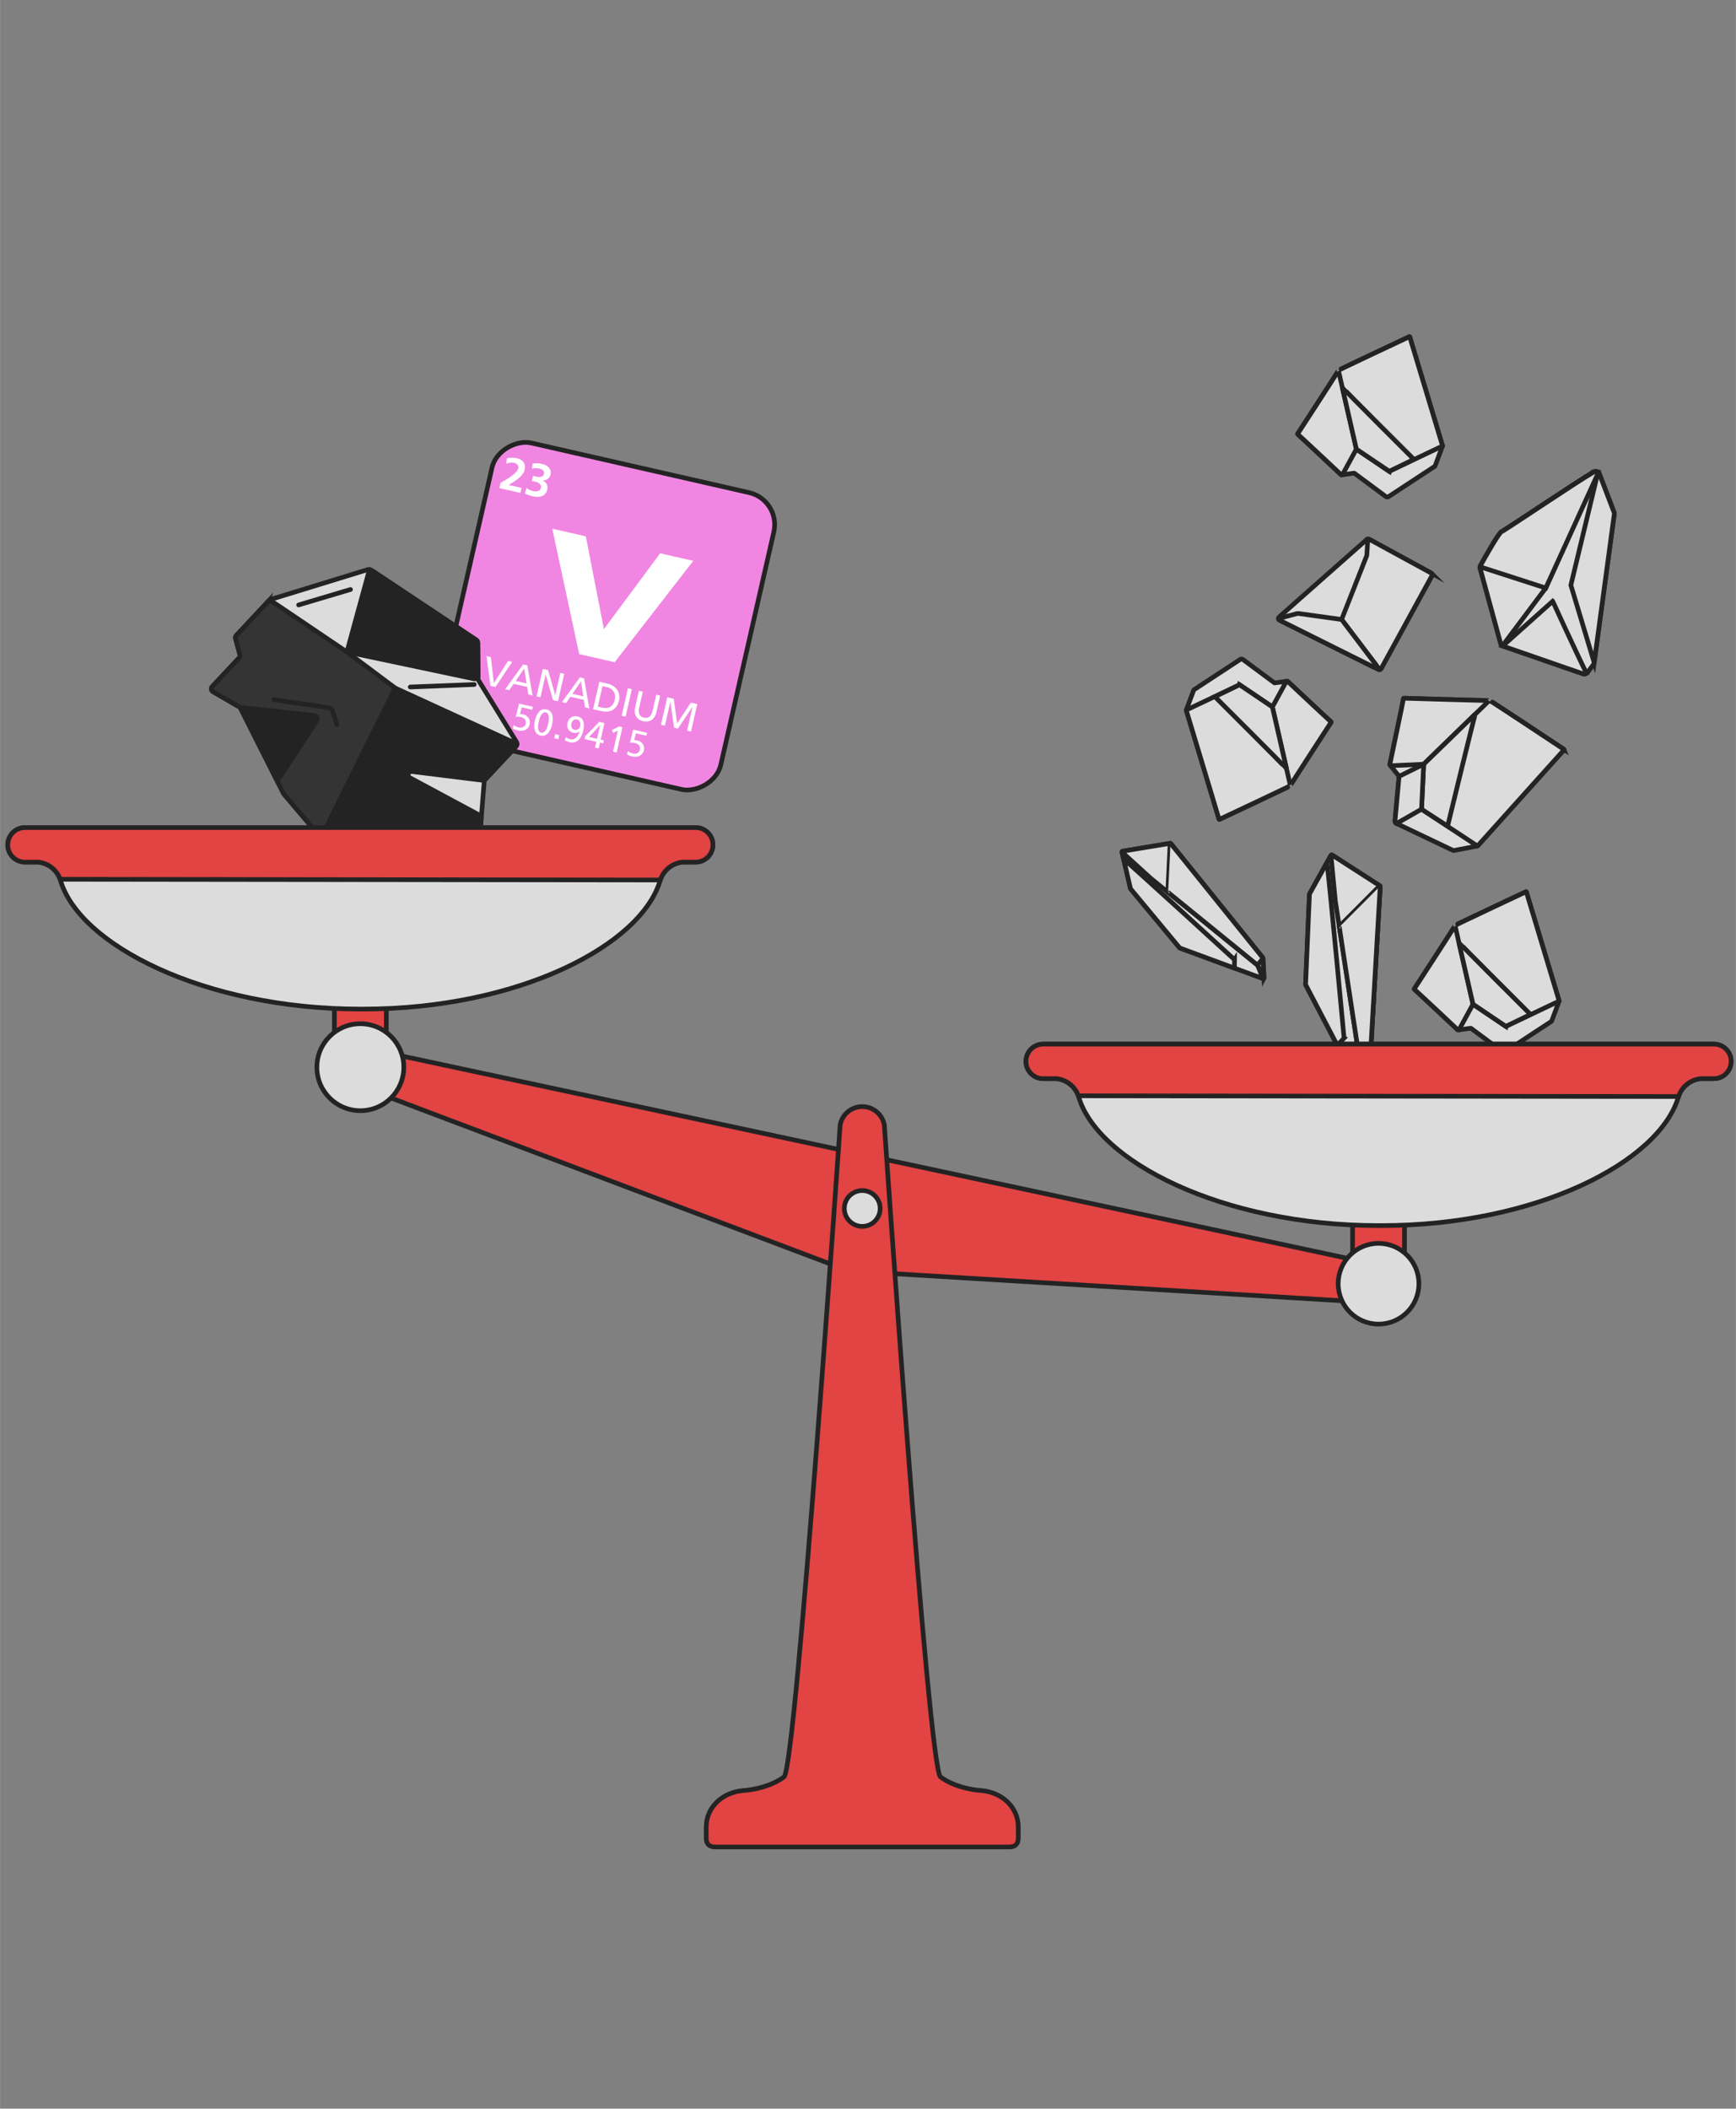 <?xml version="1.0" encoding="UTF-8"?>
<svg xmlns="http://www.w3.org/2000/svg" id="Calque_1" width="9.878cm" height="11.994cm" viewBox="0 0 280 340">
  <rect x="0" y="0" width="280" height="340" fill="#808080" stroke="none"/>
  <rect x="73.266" y="76.042" width="49.08" height="46.626" rx="5.295" ry="5.295" transform="translate(-20.793 172.648) rotate(-77.166)" style="fill:#f086e2; stroke:#232323; stroke-miterlimit:10; stroke-width:.75px;"></rect>
  <path d="m79.906,110.767l-.792-.18-.659-4.803.71.162.482,4.176.013.003,2.281-3.547.666.152-2.7,4.038Z" style="fill:#fff; stroke-width:0px;"></path>
  <path d="m84.374,107.132l.666.152.862,4.85-.691-.157-.196-1.218-2.168-.494-.704,1.013-.666-.152,2.896-3.994Zm.175.666l-1.38,1.992,1.762.401-.382-2.393Z" style="fill:#fff; stroke-width:0px;"></path>
  <path d="m87.543,107.854l.862.196,1.14,4.007.013.003.811-3.562.634.144-1.008,4.424-.811-.185-1.174-4.094-.012-.003-.829,3.638-.634-.144,1.008-4.424Z" style="fill:#fff; stroke-width:0px;"></path>
  <path d="m93.526,109.217l.666.152.862,4.85-.691-.157-.196-1.218-2.168-.494-.704,1.013-.666-.152,2.896-3.994Zm.175.666l-1.38,1.992,1.762.401-.382-2.393Z" style="fill:#fff; stroke-width:0px;"></path>
  <path d="m96.663,109.931l1.305.297c1.312.299,2.173,1.348,1.863,2.711-.338,1.483-1.413,2.045-2.871,1.713l-1.305-.297,1.008-4.424Zm-.247,4.01l.666.152c1.09.248,1.812-.14,2.072-1.281.235-1.034-.329-1.802-1.242-2.01l-.742-.169-.754,3.308Z" style="fill:#fff; stroke-width:0px;"></path>
  <path d="m101.276,110.983l.634.144-1.008,4.424-.634-.144,1.008-4.424Z" style="fill:#fff; stroke-width:0px;"></path>
  <path d="m105.889,114.76c-.283,1.243-1.062,1.765-2.152,1.517s-1.566-1.057-1.283-2.3l.59-2.592.634.144-.572,2.51c-.193.849-.06,1.493.758,1.679.817.186,1.216-.336,1.41-1.185l.572-2.51.634.144-.59,2.592Z" style="fill:#fff; stroke-width:0px;"></path>
  <path d="m107.62,112.428l1.046.238.55,3.991,2.2-3.365,1.046.238-1.008,4.424-.634-.144.872-3.828-.013-.003-2.336,3.495-.621-.142-.592-4.162-.013-.003-.872,3.828-.634-.144,1.008-4.424Z" style="fill:#fff; stroke-width:0px;"></path>
  <path d="m85.843,114.437l-1.695-.386-.284,1.085c.118-.004.306.008.54.062.719.164,1.199.838,1.034,1.564-.204.895-1.026,1.211-1.874,1.018-.444-.101-.712-.248-.846-.334l.143-.546c.219.198.444.317.801.399.486.111,1.018-.069,1.137-.59.133-.585-.24-.97-.79-1.095-.351-.08-.586-.073-.824-.028l.523-2.137,2.245.512-.109.479Z" style="fill:#fff; stroke-width:0px;"></path>
  <path d="m88.139,114.382c1.128.257,1.109,1.532.905,2.426-.204.895-.738,2.052-1.867,1.795-1.128-.257-1.108-1.531-.904-2.427.204-.894.738-2.051,1.866-1.794Zm-.853,3.742c.702.16,1.022-.949,1.138-1.457.117-.514.278-1.652-.394-1.806-.672-.153-1.02.942-1.138,1.457-.116.508-.308,1.647.394,1.806Z" style="fill:#fff; stroke-width:0px;"></path>
  <path d="m89.543,118.379l.655.149-.149.655-.655-.149.149-.655Z" style="fill:#fff; stroke-width:0px;"></path>
  <path d="m91.286,118.857c.185.158.423.275.686.335.76.173,1.289-.445,1.479-1.226l-.013.003c-.336.206-.641.248-.98.17-.789-.18-1.101-.835-.935-1.566.192-.842.875-1.221,1.617-1.052,1.14.26,1.14,1.341.928,2.272-.252,1.105-.878,2.18-2.17,1.885-.28-.064-.681-.222-.812-.32l.2-.501Zm1.357-1.179c.486.111.843-.19.947-.646.088-.387-.044-.915-.523-1.024-.491-.112-.821.257-.921.695-.087.38.036.869.498.975Z" style="fill:#fff; stroke-width:0px;"></path>
  <path d="m96.186,119.603l-1.901-.433.109-.479,2.258-2.296.836.19-.609,2.672.515.117-.109.479-.515-.117-.212.93-.585-.133.212-.93Zm.609-2.672l-.012-.003-1.774,1.902,1.286.293.5-2.193Z" style="fill:#fff; stroke-width:0px;"></path>
  <path d="m99.653,117.786l-.748.394-.221-.462,1.186-.59.52.119-.93,4.081-.585-.133.777-3.409Z" style="fill:#fff; stroke-width:0px;"></path>
  <path d="m104.259,118.632l-1.695-.386-.284,1.085c.118-.004.306.008.539.062.719.164,1.199.838,1.034,1.564-.204.895-1.026,1.211-1.874,1.018-.444-.101-.712-.248-.846-.334l.143-.546c.219.198.444.317.801.399.486.111,1.018-.069,1.137-.59.133-.585-.24-.97-.79-1.095-.351-.08-.586-.073-.824-.028l.523-2.137,2.245.512-.109.479Z" style="fill:#fff; stroke-width:0px;"></path>
  <path d="m80.539,78.705l.195-.856c.581-.353,2.646-1.407,2.86-2.344.107-.469-.261-.783-.678-.878-.432-.098-.885-.001-1.272.141l.113-.868c.515-.129,1.079-.139,1.599-.02.974.222,1.491.856,1.263,1.858-.247,1.084-1.564,1.831-2.585,2.46l2.086.475-.183.805-3.396-.774Z" style="fill:#fff; stroke-width:0px;"></path>
  <path d="m84.909,78.699c.32.219.678.401,1.081.493.425.097,1.123.04,1.241-.479.137-.6-.294-.906-.946-1.055l-.497-.113.183-.805.469.107c.688.157,1.186.031,1.288-.415.117-.513-.264-.769-.725-.874-.403-.092-.812-.085-1.211.009l.128-.833c.447-.068.959-.051,1.486.069.63.143,1.634.603,1.385,1.694-.158.695-.666.926-1.23,1.006l-.003.014c.631.236.839.815.697,1.437-.277,1.215-1.452,1.271-2.302,1.077-.446-.102-.946-.276-1.301-.473l.257-.858Z" style="fill:#fff; stroke-width:0px;"></path>
  <path d="m97.927,104.114l-2.145-.489,10.693-14.41,5.339,1.216-12.672,16.343-5.728-1.305-4.342-20.22,5.411,1.233,3.445,17.631Z" style="fill:#fff; stroke-width:0px;"></path>
  <path d="m59.823,91.894l16.989,11.296c.149.099.239.265.24.443l.053,5.804c.001.098.029.194.08.278l6.144,9.963c.127.207.101.473-.065.65l-5.029,5.377c-.083.089-.134.203-.143.325l-.803,9.974c-.023.291-.275.511-.567.494l-24.417-1.37c-.074-.004-.228-.448-.293-.48s-.596.031-.643-.025l-5.575-6.583c-.027-.032-.051-.068-.07-.106l-6.911-13.723c-.047-.093-.12-.171-.211-.224l-4.244-2.459c-.3-.174-.36-.581-.123-.834l4.329-4.629c.128-.137.175-.33.126-.51l-.708-2.588c-.049-.18-.002-.373.126-.51l5.282-5.648c.064-.069.145-.119.235-.147l15.743-4.838c.154-.047.322-.023.456.066Z" style="fill:#dcdcdc; stroke:#232323; stroke-linecap:round; stroke-miterlimit:10; stroke-width:.75px;"></path>
  <path d="m43.173,97.043c.181-.193.475-.227.694-.078l12.08,8.156,7.807,5.828-11.616,23.417c-.172.347-.643.404-.893.109l-5.452-6.433c-.027-.032-.051-.068-.07-.106l-6.911-13.723c-.047-.093-.12-.171-.211-.224l-4.244-2.459c-.3-.174-.36-.581-.123-.834l4.329-4.629c.128-.137.175-.33.126-.51l-.708-2.588c-.049-.18-.002-.373.126-.51l5.066-5.417Z" style="fill:#343434; stroke:#232323; stroke-linecap:round; stroke-miterlimit:10; stroke-width:.75px;"></path>
  <path d="m59.414,92.471l-3.315,12.098c-.082.299.105.605.408.669l19.944,4.211c.337.071.653-.188.65-.532l-.048-5.284c-.002-.179-.092-.345-.24-.443l-16.581-11.025c-.306-.203-.72-.048-.817.306Z" style="fill:#232323; stroke:#232323; stroke-linecap:round; stroke-miterlimit:10; stroke-width:.75px;"></path>
  <path d="m63.755,110.948l19.112,8.769c.334.153.42.589.169.857l-4.741,5.069c-.118.126-.288.188-.459.167l-11.393-1.41c-.592-.073-.846.727-.321,1.009l11.213,6.022c.188.101.299.304.282.518l-.327,4.057c-.023.291-.275.511-.567.494l-24.132-1.356c-.386-.022-.624-.431-.452-.777l11.617-23.419Z" style="fill:#232323; stroke:#232323; stroke-linecap:round; stroke-miterlimit:10; stroke-width:.75px;"></path>
  <path d="m38.74,114.069l11.962,1.302c.4.043.612.494.392.83l-6.373,9.744-5.981-11.876Z" style="fill:#232323; stroke:#232323; stroke-linecap:round; stroke-miterlimit:10; stroke-width:.75px;"></path>
  <line x1="48.16" y1="97.539" x2="56.529" y2="95.048" style="fill:none; stroke:#232323; stroke-linecap:round; stroke-miterlimit:10; stroke-width:.75px;"></line>
  <line x1="81.273" y1="120.371" x2="67.502" y2="123.401" style="fill:none; stroke:#232323; stroke-linecap:round; stroke-miterlimit:10; stroke-width:.75px;"></line>
  <path d="m44.14,112.823l8.878,1.285c.284.041.519.241.606.514l.698,2.199" style="fill:none; stroke:#232323; stroke-linecap:round; stroke-miterlimit:10; stroke-width:.75px;"></path>
  <line x1="76.485" y1="110.37" x2="66.165" y2="110.772" style="fill:none; stroke:#232323; stroke-linecap:round; stroke-miterlimit:10; stroke-width:.75px;"></line>
  <path d="m230.87,92.415l-10.071-5.492c-.105-.057-.234-.042-.323.036l-14.197,12.556c-.15.133-.118.376.061.465l16.031,7.988c.136.068.302.016.375-.117l8.236-15.053c.075-.137.025-.31-.113-.384Z" style="fill:#dcdcdc; stroke:#232323; stroke-miterlimit:10; stroke-width:.75px;"></path>
  <path d="m220.441,89.605l-3.99,10.131c-.036.092-.022.196.038.275l5.863,7.731c.124.164.375.145.474-.035l8.157-14.908c.075-.137.025-.31-.113-.384l-9.854-5.374c-.182-.099-.405.024-.418.231l-.138,2.246c-.002.03-.008.059-.019.086Z" style="fill:#dcdcdc; stroke:#232323; stroke-miterlimit:10; stroke-width:.75px;"></path>
  <path d="m209.371,98.91l6.906.959c.074.01.141.05.187.109l5.422,7.149c.181.239-.084.558-.352.424l-14.898-7.423c-.233-.116-.199-.46.053-.527l2.57-.685c.036-.01.074-.012.112-.007Z" style="fill:#dcdcdc; stroke:#232323; stroke-miterlimit:10; stroke-width:.75px;"></path>
  <path d="m257.037,76.115c-2.533,1.465-12.611,8.259-14.526,9.432-.163.102-.267.162-.302.173-.439.149,3.732,6.694,3.732,6.694l3.748,2.661,8.133-18.88c-.027-.023-.046-.039-.068-.052-.037-.026-.076-.047-.118-.063-.187-.08-.407-.075-.598.035Z" style="fill:#dcdcdc; stroke:#232323; stroke-linecap:round; stroke-miterlimit:10; stroke-width:.75px;"></path>
  <path d="m257.037,76.115c-2.533,1.465-12.611,8.259-14.526,9.432-.163.102-.267.162-.302.173-.439.149-2.804,4.372-3.403,5.45-.04.071-.064.145-.077.222-.015.102-.008.199.021.298l3.295,12.061c.048.156.151.292.291.376.015.01.029.018.042.026.015.005.027.013.039.019l12.839,4.45c.214.096.457.071.646-.053.064-.043.12-.096.17-.16l.934-1.253c.052-.068.089-.145.109-.226.011-.035.017-.067.021-.102l3.241-23.951c.017-.147-.016-.298-.095-.425l-2.332-6.103c-.033-.061-.077-.11-.128-.154-.027-.023-.046-.039-.068-.052-.037-.026-.076-.047-.118-.063-.187-.08-.407-.075-.598.035Z" style="fill:#dcdcdc; stroke:#232323; stroke-miterlimit:10; stroke-width:.75px;"></path>
  <path d="m257.037,76.115c-2.749,1.591-14.382,9.454-14.828,9.605-.439.149-2.804,4.372-3.403,5.45-.087.16-.108.346-.055.52l3.295,12.061c.048.156.151.292.291.376l6.986-9.313,8.313-18.735c-.187-.08-.407-.075-.598.035Z" style="fill:#dcdcdc; stroke:#232323; stroke-miterlimit:10; stroke-width:.75px;"></path>
  <path d="m250.444,96.94l-8.067,7.214c.015.005.027.013.039.019l12.839,4.45c.214.096.457.071.646-.053-1.571-3.137-5.456-11.629-5.456-11.629Z" style="fill:#dcdcdc; stroke:#232323; stroke-miterlimit:10; stroke-width:.75px;"></path>
  <path d="m257.752,76.144l-4.381,18.21,3.762,12.475,3.241-23.951c.017-.147-.016-.298-.095-.425l-2.332-6.103c-.05-.086-.118-.153-.196-.206Z" style="fill:#dcdcdc; stroke:#232323; stroke-miterlimit:10; stroke-width:.75px;"></path>
  <path d="m257.037,76.115c-2.749,1.591-14.382,9.454-14.828,9.605-.439.149-2.804,4.372-3.403,5.45-.04.071-.064.145-.077.222l10.593,3.422s6.15-13.434,8.492-18.627c-.02-.016-.039-.031-.061-.044-.037-.026-.076-.047-.118-.063-.187-.08-.407-.075-.598.035Z" style="fill:#dcdcdc; stroke:#232323; stroke-miterlimit:10; stroke-width:.75px;"></path>
  <path d="m246.112,143.801c-.931.437-11.447,5.379-11.41,5.422.001.001-.002.009-.011.023-.277.52-6.096,9.465-6.571,10.195-.018.026-.013.06.012.081.579.5,6.588,6.146,6.995,6.527.014.014.032.019.052.017l.153-.021,1.885-.251c.008-.002.016 0.0.025.002.01.001.016.005.022.01l5.078,3.763c.127.094.299.099.43.013l.008-.004.772-.507,6.697-4.392c.012-.008.019-.019.024-.032l.308-.828.594-1.593.302-.809c.005-.013.005-.027.001-.04l-5.278-17.537c-.012-.037-.052-.057-.086-.039Z" style="fill:#dcdcdc; stroke:#232323; stroke-linecap:round; stroke-miterlimit:10; stroke-width:.75px;"></path>
  <path d="m246.112,143.8c-.931.437-11.447,5.379-11.41,5.422.037.044-6.094,9.467-6.582,10.218-.018.026-.013.06.012.081.579.5,6.588,6.146,6.995,6.527.014.014.032.019.052.017l.153-.021c.532-.966,1.374-2.516,2.255-4.133l5.3,3.577,3.313-21.65c-.012-.037-.052-.057-.086-.039Z" style="fill:#dcdcdc; stroke:#232323; stroke-linecap:round; stroke-miterlimit:10; stroke-width:.75px;"></path>
  <path d="m246.112,143.801c-.931.437-11.447,5.379-11.41,5.422.001.001-.002.009-.011.023l2.895,12.667,5.3,3.577,8.59-4.073c.005-.013.005-.027.001-.04l-5.278-17.537c-.012-.037-.052-.057-.086-.039Z" style="fill:#dcdcdc; stroke:#232323; stroke-linecap:round; stroke-miterlimit:10; stroke-width:.75px;"></path>
  <path d="m242.885,165.49l-5.3-3.577s-2.315-10.132-2.28-9.977,11.556,11.633,11.556,11.633l-3.976,1.921Z" style="fill:#dcdcdc; stroke:#232323; stroke-linecap:round; stroke-miterlimit:10; stroke-width:.75px;"></path>
  <path d="m203.873,157.684l-.166-3.163-.001-.02c-.001-.024-.01-.046-.026-.067-.007-.008-14.844-18.415-14.844-18.415-.028-.031-.071-.048-.109-.041-.009.001-7.667,1.272-7.667,1.272-.067.011-.111.078-.094.143l.253,1.089,1.118,4.792c.005.017.013.034.025.047l7.904,9.508c.012.013.03.025.05.032l8.786,3.238,4.615,1.7c.079.03.163-.031.157-.116Z" style="fill:#dcdcdc; stroke:#232323; stroke-miterlimit:10; stroke-width:.75px;"></path>
  <path d="m203.873,157.684l-.167-3.183c-.001-.024-.01-.046-.026-.067l-14.844-18.415c-.028-.031-.071-.048-.109-.041l-7.667,1.272c-.067.011-.111.078-.094.143l4.645,4.227,17.22,14.001.885,2.179c.079.03.163-.031.157-.116Z" style="fill:#dcdcdc; stroke:#232323; stroke-miterlimit:10; stroke-width:.75px;"></path>
  <path d="m202.832,155.621l.876-1.1-.001-.02c-.001-.024-.01-.046-.026-.067l-14.844-18.415c-.028-.031-.071-.048-.109-.041-.009.001-.371,7.875-.371,7.875l14.475,11.769Z" style="fill:#dcdcdc; stroke:#232323; stroke-miterlimit:10; stroke-width:.75px;"></path>
  <path d="m199.122,154.74s-15.215-13.927-17.902-16.258l1.118,4.792c.005.017.013.034.025.047l7.904,9.508c.012.013.03.025.05.032l8.786,3.238.02-1.36Z" style="fill:#dcdcdc; stroke:#232323; stroke-miterlimit:10; stroke-width:.75px;"></path>
  <path d="m227.303,54.301c-.931.437-11.447,5.379-11.41,5.422.001.001-.002.009-.011.023-.277.52-6.096,9.465-6.571,10.195-.018.026-.013.06.012.081.579.5,6.588,6.146,6.995,6.527.014.014.032.019.052.017l.153-.021,1.885-.251c.008-.002.016 0.0.025.002.01.001.016.005.022.01l5.078,3.763c.127.094.299.099.43.013l.008-.004.772-.507,6.697-4.392c.012-.008.019-.019.024-.032l.308-.828.594-1.593.302-.809c.005-.013.005-.027.001-.04l-5.278-17.537c-.012-.037-.052-.057-.086-.039Z" style="fill:#dcdcdc; stroke:#232323; stroke-linecap:round; stroke-miterlimit:10; stroke-width:.75px;"></path>
  <path d="m227.304,54.3c-.931.437-11.447,5.379-11.41,5.422.037.044-6.094,9.467-6.582,10.218-.018.026-.013.06.012.081.579.5,6.588,6.146,6.995,6.527.014.014.032.019.052.017l.153-.021c.532-.966,1.374-2.516,2.255-4.133l5.3,3.577,3.313-21.65c-.012-.037-.052-.057-.086-.039Z" style="fill:#dcdcdc; stroke:#232323; stroke-linecap:round; stroke-miterlimit:10; stroke-width:.75px;"></path>
  <path d="m227.303,54.301c-.931.437-11.447,5.379-11.41,5.422.001.001-.002.009-.011.023l2.895,12.667,5.3,3.577,8.59-4.073c.005-.013.005-.027.001-.04l-5.278-17.537c-.012-.037-.052-.057-.086-.039Z" style="fill:#dcdcdc; stroke:#232323; stroke-linecap:round; stroke-miterlimit:10; stroke-width:.75px;"></path>
  <path d="m224.077,75.99l-5.3-3.577s-2.315-10.132-2.28-9.977,11.556,11.633,11.556,11.633l-3.976,1.921Z" style="fill:#dcdcdc; stroke:#232323; stroke-linecap:round; stroke-miterlimit:10; stroke-width:.75px;"></path>
  <path d="m252.235,120.818c-.973-.646-11.969-7.937-11.989-7.876-.001.002-.01.003-.029.003-.668.038-12.779-.336-13.768-.366-.036-.002-.066.023-.072.059-.144.857-2.08,10.017-2.209,10.636-.005.022 0.0.043.014.06l.11.136,1.354,1.681c.006.006.009.016.013.026.005.01.004.019.004.027l-.658,7.146c-.016.179.08.348.241.424l.009.005.947.451,8.21,3.91c.015.007.029.008.045.005l.985-.189,1.896-.363.964-.184c.016-.003.03-.011.04-.023l13.906-15.462c.028-.033.024-.084-.013-.107Z" style="fill:#dcdcdc; stroke:#232323; stroke-miterlimit:10; stroke-width:.75px;"></path>
  <path d="m252.236,120.818c-.973-.646-11.969-7.937-11.989-7.876-.021.061-12.78-.332-13.797-.363-.036-.002-.066.023-.072.059-.144.857-2.08,10.017-2.209,10.636-.005.022 0.0.043.014.06l.11.136c1.251-.054,3.251-.15,5.34-.248l-.347,7.252,22.964-9.55c.028-.033.024-.084-.013-.107Z" style="fill:#dcdcdc; stroke:#232323; stroke-miterlimit:10; stroke-width:.75px;"></path>
  <path d="m252.235,120.818c-.973-.646-11.969-7.937-11.989-7.876-.001.002-.01.003-.029.003l-10.586,10.277-.347,7.252,9.017,5.935c.016-.003.03-.011.04-.023l13.906-15.462c.028-.033.024-.084-.013-.107Z" style="fill:#dcdcdc; stroke:#232323; stroke-miterlimit:10; stroke-width:.75px;"></path>
  <path d="m229.284,130.475l.347-7.252s8.467-8.221,8.338-8.095-4.476,18.073-4.476,18.073l-4.209-2.726Z" style="fill:#dcdcdc; stroke:#232323; stroke-miterlimit:10; stroke-width:.75px;"></path>
  <path d="m229.284,130.475l.347-7.252-3.973,1.955c.005.01.004.019.004.027l-.658,7.146c-.016.179.08.348.241.424l.009.005,4.03-2.306Z" style="fill:#dcdcdc; stroke:#232323; stroke-miterlimit:10; stroke-width:.75px;"></path>
  <path d="m218.606,173.703l2.354-2.888.015-.018c.018-.021.028-.049.031-.079 0-.012,1.612-27.777,1.612-27.777 0-.049-.024-.097-.063-.122-.009-.006-7.687-4.949-7.687-4.949-.067-.043-.158-.019-.195.051l-.64,1.149-2.812,5.06c-.009.018-.015.039-.016.061l-.623,14.532c-0.0.021.006.046.018.067l5.099,9.764,2.679,5.128c.045.089.167.101.228.023Z" style="fill:#dcdcdc; stroke:#232323; stroke-miterlimit:10; stroke-width:.75px;"></path>
  <path d="m218.606,173.702l2.37-2.906c.018-.021.028-.049.031-.079l1.612-27.777c0-.049-.024-.098-.063-.122l-7.687-4.949c-.067-.043-.158-.019-.195.051l.709,7.354,3.946,25.807-.95,2.598c.045.088.167.101.228.023Z" style="fill:#dcdcdc; stroke:#232323; stroke-miterlimit:10; stroke-width:.75px;"></path>
  <path d="m219.328,171.082l1.632-.267.015-.018c.018-.021.028-.049.031-.079l1.612-27.777c0-.049-.024-.097-.063-.122-.009-.006-6.545,6.57-6.545,6.57l3.317,21.693Z" style="fill:#dcdcdc; stroke:#232323; stroke-miterlimit:10; stroke-width:.75px;"></path>
  <path d="m216.791,167.383s-2.257-24.158-2.757-28.314l-2.812,5.06c-.009.018-.015.039-.016.061l-.623,14.532c-0.0.021.006.046.018.067l5.099,9.764,1.092-1.169Z" style="fill:#dcdcdc; stroke:#232323; stroke-miterlimit:10; stroke-width:.75px;"></path>
  <path d="m196.702,132.103c.931-.437,11.447-5.379,11.41-5.422-.001-.001.002-.009.011-.023.277-.52,6.096-9.465,6.571-10.195.018-.026.013-.06-.012-.081-.579-.5-6.588-6.146-6.995-6.527-.014-.014-.032-.019-.052-.017l-.153.021-1.885.251c-.008.002-.016-0-.025-.002-.01-.001-.016-.005-.022-.01l-5.078-3.763c-.127-.094-.299-.099-.43-.013l-.008.004-.772.507-6.697,4.392c-.012.008-.019.019-.024.032l-.308.828-.594,1.593-.302.809c-.005.013-.005.027-.001.04l5.278,17.537c.012.037.052.057.086.039Z" style="fill:#dcdcdc; stroke:#232323; stroke-linecap:round; stroke-miterlimit:10; stroke-width:.75px;"></path>
  <path d="m196.701,132.104c.931-.437,11.447-5.379,11.41-5.422-.037-.044,6.094-9.467,6.582-10.218.018-.026.013-.06-.012-.081-.579-.5-6.588-6.146-6.995-6.527-.014-.014-.032-.019-.052-.017l-.153.021c-.532.966-1.374,2.516-2.255,4.133l-5.3-3.577-3.313,21.65c.012.037.052.057.086.039Z" style="fill:#dcdcdc; stroke:#232323; stroke-linecap:round; stroke-miterlimit:10; stroke-width:.75px;"></path>
  <path d="m196.702,132.103c.931-.437,11.447-5.379,11.41-5.422-.001-.001.002-.009.011-.023l-2.895-12.667-5.3-3.577-8.59,4.073c-.005.013-.005.027-.001.04l5.278,17.537c.012.037.052.057.086.039Z" style="fill:#dcdcdc; stroke:#232323; stroke-linecap:round; stroke-miterlimit:10; stroke-width:.75px;"></path>
  <path d="m199.928,110.414l5.3,3.577s2.315,10.132,2.28,9.977-11.556-11.633-11.556-11.633l3.976-1.921Z" style="fill:#dcdcdc; stroke:#232323; stroke-linecap:round; stroke-miterlimit:10; stroke-width:.75px;"></path>
  <polygon points="140.85 186.535 222.182 203.931 220.883 210.003 136.917 204.927 58.221 175.211 59.52 169.139 140.85 186.535" style="fill:#e24343; stroke:#232323; stroke-miterlimit:10; stroke-width:.75px;"></polygon>
  <rect x="53.927" y="160.418" width="8.373" height="11.659" style="fill:#e24343; stroke:#232323; stroke-miterlimit:10; stroke-width:.75px;"></rect>
  <path d="m4.026,133.438h108.175c1.537,0,2.784,1.247,2.784,2.785,0,1.537-1.247,2.784-2.784,2.784h-2.125c-1.681.171-3.069,1.326-3.578,2.882-2.996,10.473-22.831,20.814-47.943,20.814h-.441c-25.206,0-45.526-10.41-48.42-20.929-.538-1.498-1.896-2.602-3.534-2.767h-2.134c-1.537,0-2.783-1.247-2.783-2.784,0-1.538,1.246-2.785,2.783-2.785Z" style="fill:#dcdcdc; stroke:#232323; stroke-miterlimit:10; stroke-width:.75px;"></path>
  <path d="m9.695,141.774c-.538-1.498-1.896-2.602-3.534-2.767h-2.134c-1.537,0-2.783-1.247-2.783-2.784,0-1.538,1.246-2.785,2.783-2.785h108.175c1.537,0,2.784,1.247,2.784,2.785,0,1.537-1.247,2.784-2.784,2.784h-2.125c-1.681.171-3.069,1.326-3.578,2.882l-96.804-.115Z" style="fill:#e24343; stroke:#232323; stroke-miterlimit:10; stroke-width:.75px;"></path>
  <path d="m65.039,172.076c0-3.825-3.101-6.926-6.925-6.926-3.825,0-6.926,3.101-6.926,6.926,0,3.825,3.101,6.926,6.926,6.926,3.825,0,6.925-3.101,6.925-6.926Z" style="fill:#dcdcdc; stroke:#232323; stroke-miterlimit:10; stroke-width:.75px;"></path>
  <path d="m58.114,165.067c3.872,0,7.01,3.138,7.01,7.01,0,3.872-3.138,7.01-7.01,7.01s-7.01-3.138-7.01-7.01c0-3.871,3.139-7.01,7.01-7.01Z" style="fill:#dcdcdc; stroke:#232323; stroke-miterlimit:10; stroke-width:.75px;"></path>
  <rect x="218.164" y="195.33" width="8.373" height="11.658" style="fill:#e24343; stroke:#232323; stroke-miterlimit:10; stroke-width:.75px;"></rect>
  <path d="m168.263,168.35h108.176c1.537,0,2.784,1.247,2.784,2.785,0,1.537-1.247,2.784-2.784,2.784h-2.125c-1.681.171-3.069,1.326-3.577,2.882-2.997,10.473-22.831,20.814-47.943,20.814h-.442c-25.206,0-45.526-10.41-48.42-20.929-.538-1.498-1.896-2.602-3.535-2.767h-2.134c-1.537,0-2.783-1.247-2.783-2.784,0-1.538,1.246-2.785,2.783-2.785Z" style="fill:#dcdcdc; stroke:#232323; stroke-miterlimit:10; stroke-width:.75px;"></path>
  <path d="m173.932,176.686c-.538-1.498-1.896-2.602-3.535-2.767h-2.134c-1.537,0-2.783-1.247-2.783-2.784,0-1.538,1.246-2.785,2.783-2.785h108.176c1.537,0,2.784,1.247,2.784,2.785,0,1.537-1.247,2.784-2.784,2.784h-2.125c-1.681.171-3.069,1.326-3.577,2.882l-96.804-.115Z" style="fill:#e24343; stroke:#232323; stroke-miterlimit:10; stroke-width:.75px;"></path>
  <path d="m222.35,213.499c-3.596,0-6.51-2.915-6.51-6.511,0-3.595,2.915-6.51,6.51-6.51,3.596,0,6.511,2.916,6.511,6.51,0,3.596-2.915,6.511-6.511,6.511Z" style="fill:#dcdcdc; stroke:#232323; stroke-miterlimit:10; stroke-width:.75px;"></path>
  <path d="m139.072,195.673c.44,0,.798-.358.798-.799,0-.441-.358-.799-.798-.799-.44,0-.798.358-.798.799,0,.441.358.799.798.799Z" style="fill:#dcdcdc; stroke:#232323; stroke-miterlimit:10; stroke-width:.75px;"></path>
  <path d="m119.823,288.71s3.872-.168,6.628-2.203c1.951-1.441,9.057-105.116,9.057-105.116.321-1.748,1.849-2.967,3.563-2.965,1.716-.002,3.241,1.217,3.564,2.965,0,0,7.104,103.674,9.056,105.116,2.756,2.035,6.627,2.203,6.627,2.203,3.292.295,5.923,2.651,5.923,5.923v1.753c0,1.038-.622,1.419-1.455,1.419h-47.431c-.834,0-1.454-.381-1.454-1.419v-1.753c0-3.271,2.631-5.627,5.921-5.923Zm19.249-91.102c1.509,0,2.733-1.224,2.733-2.733,0-1.51-1.223-2.733-2.733-2.733s-2.733,1.223-2.733,2.733c0,1.509,1.223,2.733,2.733,2.733Z" style="fill:#e24343; stroke:#232323; stroke-miterlimit:10; stroke-width:.75px;"></path>
  <path d="m136.182,194.85c0-1.595,1.294-2.89,2.89-2.89,1.596,0,2.889,1.295,2.889,2.89,0,1.596-1.294,2.89-2.889,2.89-1.596,0-2.89-1.294-2.89-2.89Z" style="fill:#dcdcdc; stroke:#232323; stroke-miterlimit:10; stroke-width:.75px;"></path>
</svg>
